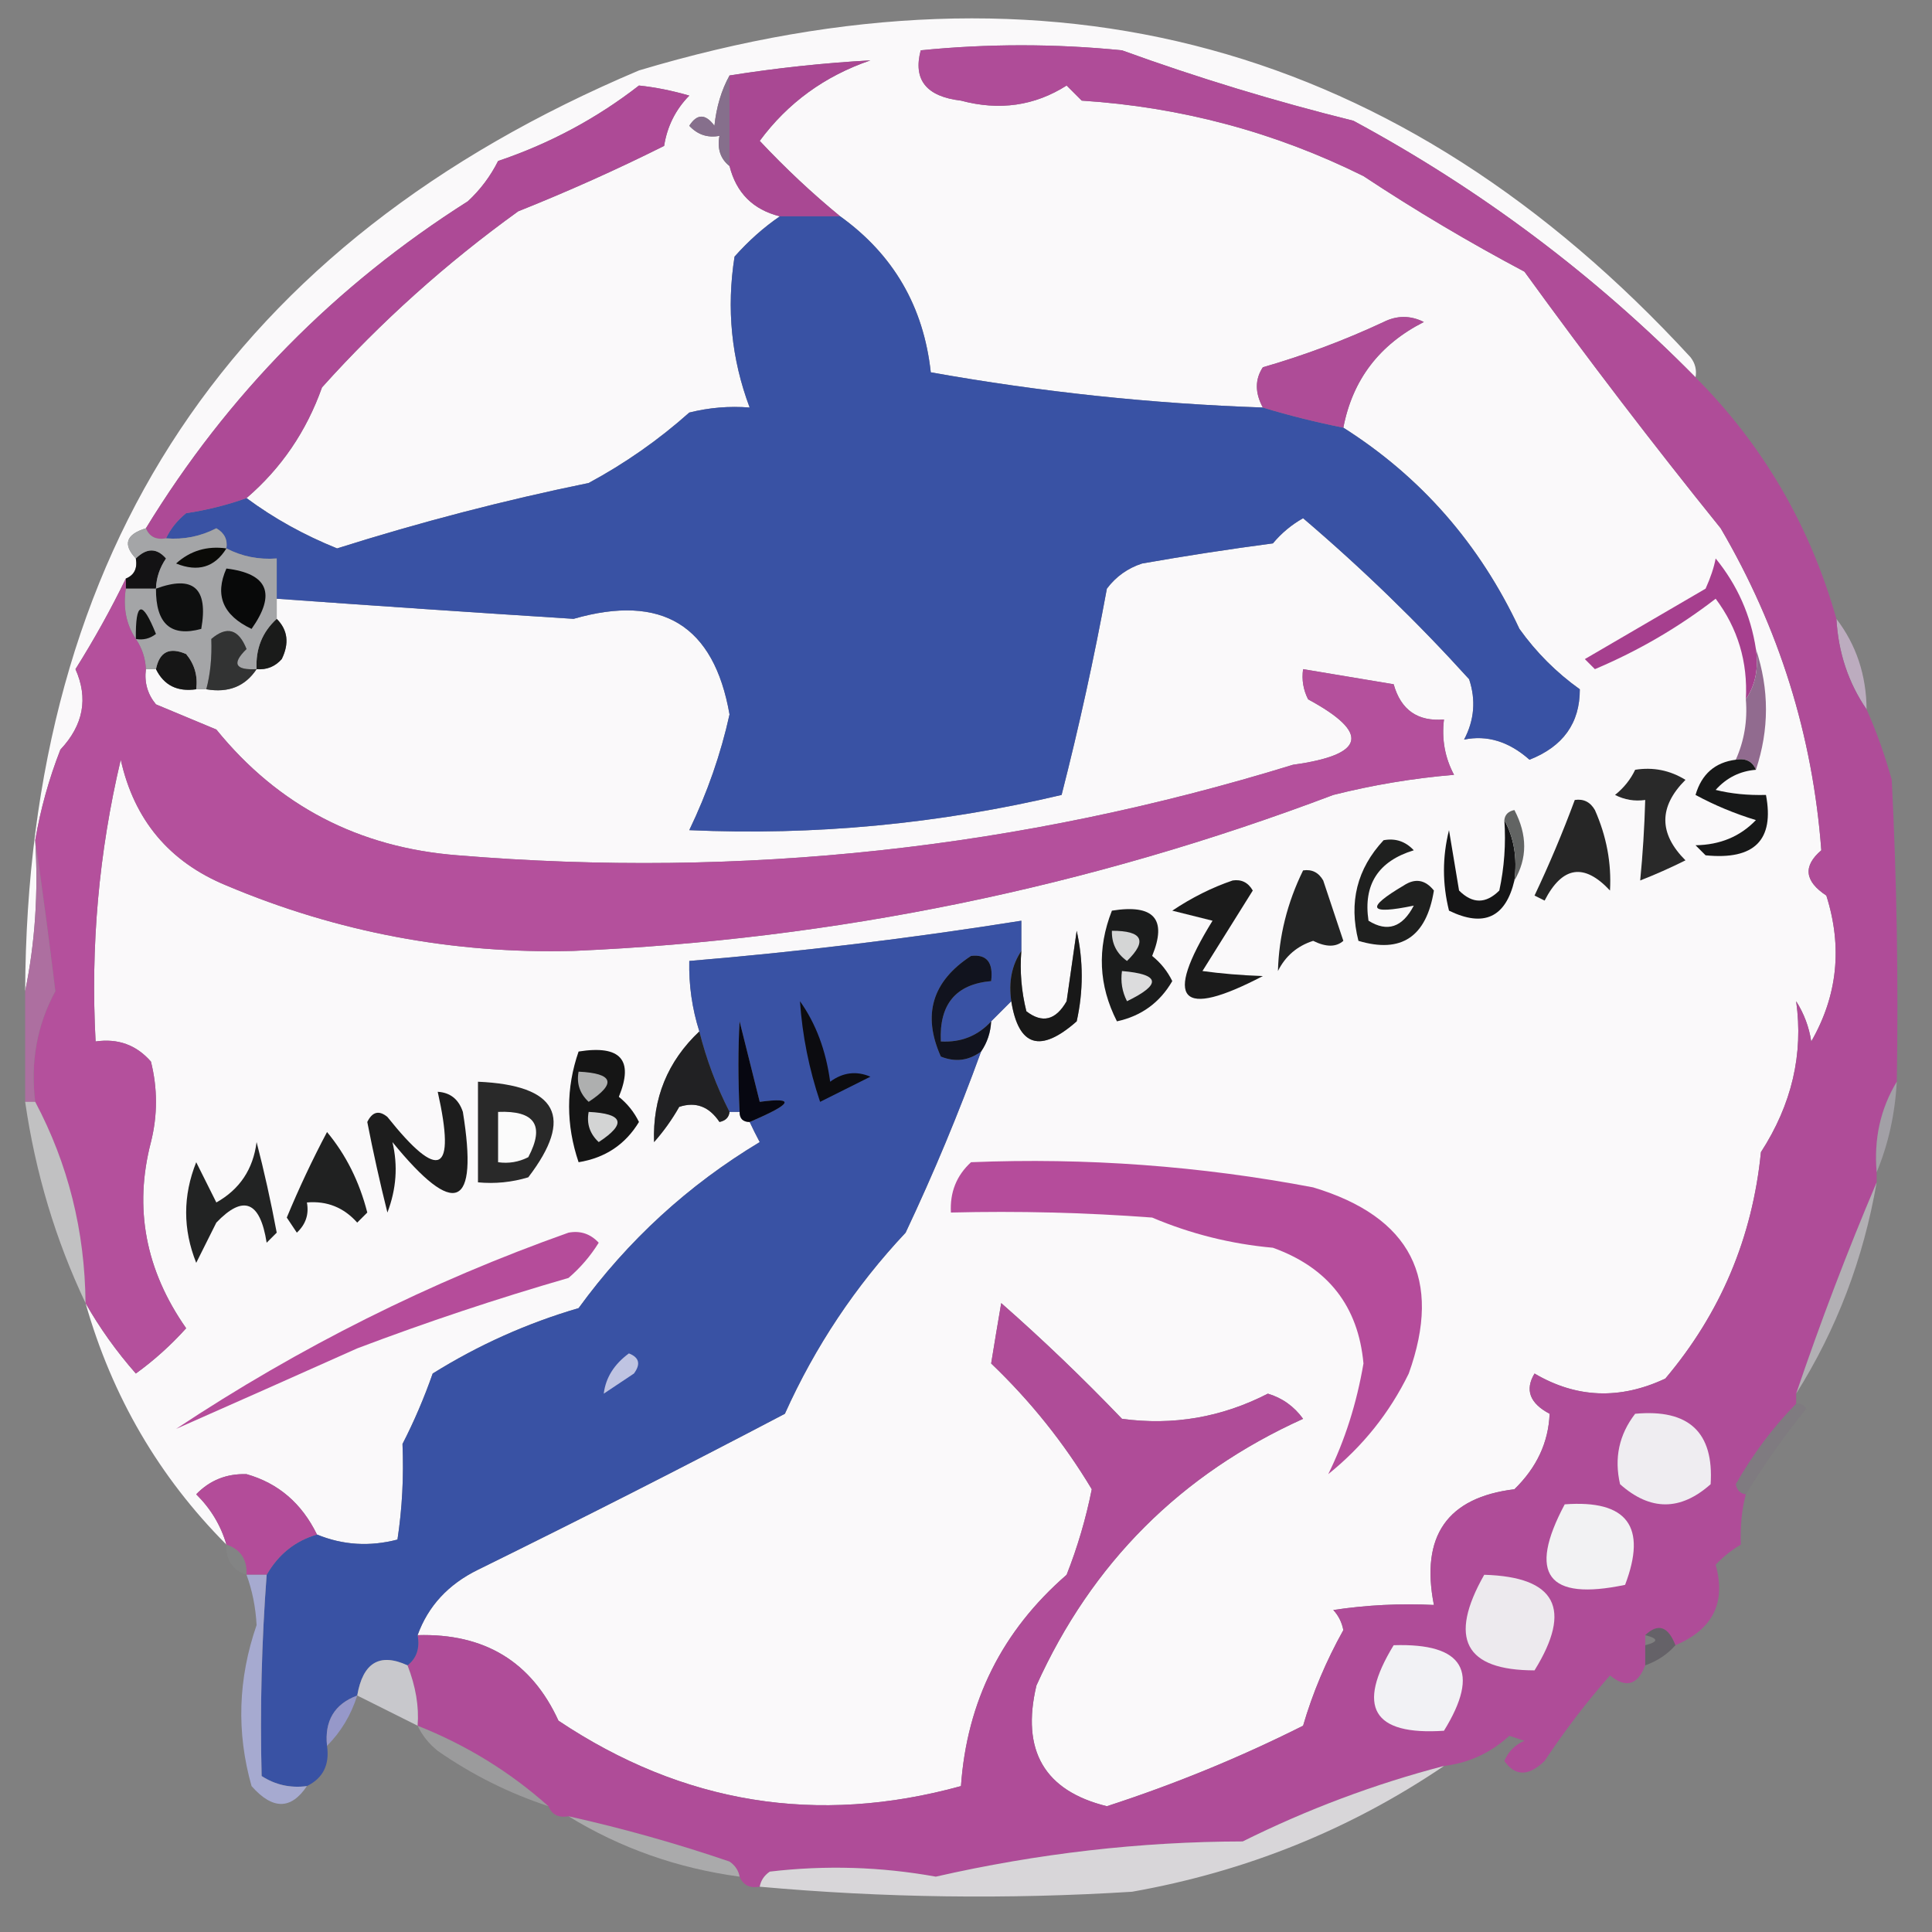 <svg xmlns="http://www.w3.org/2000/svg" xmlns:xlink="http://www.w3.org/1999/xlink" width="192px" height="192px" style="shape-rendering:geometricPrecision; text-rendering:geometricPrecision; image-rendering:optimizeQuality; fill-rule:evenodd; clip-rule:evenodd"><rect width="100%" height="100%" fill="#808080" stroke="none"/><g><path style="opacity:1" fill="#faf9fa" d="M 168.5,37.5 C 158.449,27.306 147.115,18.806 134.5,12C 126.686,10.061 119.02,7.728 111.5,5C 104.833,4.333 98.167,4.333 91.5,5C 90.724,7.929 92.057,9.596 95.5,10C 99.317,11.023 102.817,10.523 106,8.5C 106.5,9 107,9.5 107.5,10C 117.388,10.638 126.722,13.138 135.5,17.5C 140.668,20.919 146.002,24.085 151.5,27C 157.769,35.651 164.269,44.151 171,52.5C 176.812,62.421 180.145,73.088 181,84.5C 179.164,86.07 179.33,87.57 181.5,89C 183.118,94.104 182.618,98.938 180,103.5C 179.781,102.062 179.281,100.729 178.5,99.5C 179.235,104.756 178.068,109.756 175,114.5C 174.153,123.003 170.986,130.503 165.5,137C 160.992,139.118 156.659,138.951 152.5,136.5C 151.524,138.123 152.024,139.457 154,140.5C 153.885,143.343 152.718,145.843 150.5,148C 143.821,148.818 141.155,152.652 142.5,159.5C 139.15,159.335 135.817,159.502 132.5,160C 133.022,160.561 133.355,161.228 133.5,162C 131.783,165.072 130.45,168.239 129.5,171.5C 123.246,174.644 116.746,177.31 110,179.5C 103.796,177.972 101.463,173.972 103,167.5C 108.5,155.333 117.333,146.5 129.5,141C 128.601,139.764 127.434,138.93 126,138.5C 121.412,140.857 116.578,141.69 111.5,141C 107.625,136.957 103.625,133.123 99.5,129.5C 99.159,131.49 98.826,133.49 98.5,135.5C 102.417,139.245 105.75,143.412 108.5,148C 107.917,150.918 107.084,153.751 106,156.5C 99.589,162.069 96.089,169.069 95.5,177.5C 81.214,181.431 67.881,179.265 55.5,171C 52.815,165.137 48.149,162.304 41.5,162.5C 42.545,159.615 44.545,157.448 47.5,156C 57.807,150.93 67.974,145.764 78,140.5C 81.008,133.812 85.008,127.812 90,122.5C 92.789,116.593 95.289,110.593 97.5,104.5C 98.11,103.609 98.443,102.609 98.5,101.5C 99.167,100.833 99.833,100.167 100.5,99.5C 101.221,104.018 103.388,104.685 107,101.5C 107.667,98.5 107.667,95.5 107,92.5C 106.667,94.833 106.333,97.167 106,99.5C 104.921,101.394 103.587,101.727 102,100.5C 101.505,98.527 101.338,96.527 101.5,94.5C 101.5,93.5 101.5,92.5 101.5,91.5C 90.55,93.244 79.55,94.577 68.5,95.5C 68.448,97.903 68.781,100.236 69.5,102.5C 66.347,105.475 64.847,109.142 65,113.5C 65.956,112.421 66.789,111.255 67.5,110C 69.135,109.46 70.468,109.96 71.5,111.5C 72.107,111.376 72.44,111.043 72.5,110.5C 72.833,110.5 73.167,110.5 73.5,110.5C 73.5,111.167 73.833,111.5 74.5,111.5C 74.804,112.15 75.137,112.817 75.5,113.5C 68.399,117.767 62.399,123.267 57.5,130C 52.383,131.496 47.55,133.662 43,136.5C 42.147,138.935 41.147,141.269 40,143.5C 40.135,146.754 39.969,149.92 39.5,153C 36.739,153.722 34.073,153.555 31.5,152.5C 29.986,149.395 27.653,147.395 24.5,146.5C 22.519,146.437 20.852,147.104 19.5,148.5C 20.952,149.94 21.952,151.606 22.5,153.5C 15.803,146.776 11.136,138.776 8.5,129.5C 9.912,131.98 11.578,134.313 13.5,136.5C 15.316,135.185 16.983,133.685 18.5,132C 14.457,126.226 13.29,120.059 15,113.5C 15.667,110.833 15.667,108.167 15,105.5C 13.556,103.845 11.722,103.178 9.5,103.5C 8.989,94.032 9.822,84.699 12,75.5C 13.336,81.501 16.836,85.668 22.5,88C 33.517,92.649 45.017,94.816 57,94.5C 82.994,93.377 108.161,88.21 132.5,79C 136.442,78.007 140.442,77.34 144.5,77C 143.594,75.3 143.261,73.467 143.5,71.5C 140.886,71.723 139.219,70.556 138.5,68C 135.487,67.498 132.487,66.998 129.5,66.5C 129.351,67.552 129.517,68.552 130,69.5C 136.194,72.846 135.694,75.012 128.5,76C 101.456,84.338 73.79,87.338 45.5,85C 35.648,84.242 27.648,80.075 21.5,72.5C 19.5,71.667 17.5,70.833 15.5,70C 14.663,68.989 14.33,67.822 14.5,66.5C 14.833,66.5 15.167,66.5 15.5,66.5C 16.287,68.104 17.62,68.771 19.5,68.5C 19.833,68.5 20.167,68.5 20.5,68.5C 22.698,68.88 24.365,68.213 25.5,66.5C 26.496,66.586 27.329,66.252 28,65.5C 28.765,63.934 28.598,62.601 27.5,61.5C 27.5,60.833 27.5,60.167 27.5,59.5C 37.279,60.205 47.112,60.871 57,61.5C 65.786,58.975 70.953,62.142 72.5,71C 71.637,74.915 70.303,78.748 68.5,82.5C 80.952,83.055 93.285,81.888 105.5,79C 107.229,72.246 108.729,65.412 110,58.5C 110.903,57.299 112.069,56.465 113.5,56C 117.819,55.24 122.152,54.574 126.5,54C 127.354,52.978 128.354,52.145 129.5,51.5C 135.373,56.506 140.873,61.84 146,67.5C 146.687,69.567 146.52,71.567 145.5,73.5C 147.793,73.026 149.959,73.692 152,75.5C 155.344,74.185 157.01,71.852 157,68.5C 154.667,66.833 152.667,64.833 151,62.5C 147.048,54.056 141.214,47.39 133.5,42.5C 134.414,37.742 137.081,34.242 141.5,32C 140.167,31.333 138.833,31.333 137.5,32C 133.655,33.799 129.655,35.299 125.5,36.5C 124.708,37.7 124.708,39.033 125.5,40.5C 114.419,40.117 103.419,38.951 92.5,37C 91.787,30.465 88.787,25.299 83.5,21.5C 80.708,19.21 78.041,16.71 75.5,14C 78.289,10.223 81.956,7.556 86.5,6C 81.857,6.257 77.191,6.757 72.5,7.5C 71.698,8.952 71.198,10.618 71,12.5C 70.107,11.289 69.274,11.289 68.5,12.5C 69.325,13.386 70.325,13.719 71.5,13.5C 71.263,14.791 71.596,15.791 72.5,16.5C 73.167,19.167 74.833,20.833 77.5,21.5C 75.897,22.596 74.397,23.93 73,25.5C 72.183,30.663 72.683,35.663 74.5,40.5C 72.473,40.338 70.473,40.505 68.5,41C 65.443,43.723 62.11,46.056 58.5,48C 50.128,49.712 41.795,51.879 33.5,54.5C 30.209,53.175 27.209,51.509 24.5,49.5C 27.948,46.539 30.448,42.873 32,38.5C 37.852,31.983 44.352,26.15 51.5,21C 56.469,19.016 61.302,16.849 66,14.5C 66.304,12.559 67.137,10.893 68.5,9.5C 66.784,9.003 65.117,8.669 63.5,8.5C 59.291,11.772 54.624,14.272 49.5,16C 48.743,17.512 47.743,18.846 46.5,20C 33.295,28.372 22.628,39.205 14.5,52.5C 12.519,53.105 12.185,54.105 13.5,55.5C 13.672,56.492 13.338,57.158 12.5,57.5C 11.032,60.531 9.365,63.531 7.5,66.5C 8.791,69.393 8.291,72.06 6,74.5C 4.855,77.432 4.022,80.432 3.5,83.5C 3.821,88.695 3.487,93.695 2.5,98.5C 2.704,54.595 23.037,24.095 63.5,7C 104.397,-5.251 139.23,4.249 168,35.5C 168.464,36.094 168.631,36.761 168.5,37.5 Z"></path></g><g><path style="opacity:1" fill="#866f8c" d="M 72.5,7.5 C 72.5,10.5 72.5,13.5 72.5,16.5C 71.596,15.791 71.263,14.791 71.5,13.5C 70.325,13.719 69.325,13.386 68.5,12.5C 69.274,11.289 70.107,11.289 71,12.5C 71.198,10.618 71.698,8.952 72.5,7.5 Z"></path></g><g><path style="opacity:1" fill="#a94893" d="M 83.5,21.5 C 81.5,21.5 79.5,21.5 77.5,21.5C 74.833,20.833 73.167,19.167 72.5,16.5C 72.5,13.5 72.5,10.5 72.5,7.5C 77.191,6.757 81.857,6.257 86.5,6C 81.956,7.556 78.289,10.223 75.5,14C 78.041,16.71 80.708,19.21 83.5,21.5 Z"></path></g><g><path style="opacity:1" fill="#3952a4" d="M 77.5,21.5 C 79.5,21.5 81.5,21.5 83.5,21.5C 88.787,25.299 91.787,30.465 92.5,37C 103.419,38.951 114.419,40.117 125.5,40.5C 128.115,41.291 130.782,41.957 133.5,42.5C 141.214,47.39 147.048,54.056 151,62.5C 152.667,64.833 154.667,66.833 157,68.5C 157.01,71.852 155.344,74.185 152,75.5C 149.959,73.692 147.793,73.026 145.5,73.5C 146.52,71.567 146.687,69.567 146,67.5C 140.873,61.84 135.373,56.506 129.5,51.5C 128.354,52.145 127.354,52.978 126.5,54C 122.152,54.574 117.819,55.24 113.5,56C 112.069,56.465 110.903,57.299 110,58.5C 108.729,65.412 107.229,72.246 105.5,79C 93.285,81.888 80.952,83.055 68.5,82.5C 70.303,78.748 71.637,74.915 72.5,71C 70.953,62.142 65.786,58.975 57,61.5C 47.112,60.871 37.279,60.205 27.5,59.5C 27.5,58.167 27.5,56.833 27.5,55.5C 25.709,55.634 24.042,55.301 22.5,54.5C 22.631,53.624 22.297,52.957 21.5,52.5C 19.929,53.309 18.262,53.643 16.5,53.5C 16.953,52.542 17.619,51.708 18.5,51C 20.586,50.685 22.586,50.185 24.5,49.5C 27.209,51.509 30.209,53.175 33.5,54.5C 41.795,51.879 50.128,49.712 58.5,48C 62.11,46.056 65.443,43.723 68.5,41C 70.473,40.505 72.473,40.338 74.5,40.5C 72.683,35.663 72.183,30.663 73,25.5C 74.397,23.93 75.897,22.596 77.5,21.5 Z"></path></g><g><path style="opacity:1" fill="#ae4c97" d="M 133.5,42.5 C 130.782,41.957 128.115,41.291 125.5,40.5C 124.708,39.033 124.708,37.7 125.5,36.5C 129.655,35.299 133.655,33.799 137.5,32C 138.833,31.333 140.167,31.333 141.5,32C 137.081,34.242 134.414,37.742 133.5,42.5 Z"></path></g><g><path style="opacity:1" fill="#ad4a96" d="M 24.5,49.5 C 22.586,50.185 20.586,50.685 18.5,51C 17.619,51.708 16.953,52.542 16.5,53.5C 15.508,53.672 14.842,53.338 14.5,52.5C 22.628,39.205 33.295,28.372 46.5,20C 47.743,18.846 48.743,17.512 49.5,16C 54.624,14.272 59.291,11.772 63.5,8.5C 65.117,8.669 66.784,9.003 68.5,9.5C 67.137,10.893 66.304,12.559 66,14.5C 61.302,16.849 56.469,19.016 51.5,21C 44.352,26.15 37.852,31.983 32,38.5C 30.448,42.873 27.948,46.539 24.5,49.5 Z"></path></g><g><path style="opacity:1" fill="#131214" d="M 15.5,58.5 C 14.5,58.5 13.5,58.5 12.5,58.5C 12.5,58.167 12.5,57.833 12.5,57.5C 13.338,57.158 13.672,56.492 13.5,55.5C 14.575,54.438 15.575,54.438 16.5,55.5C 15.873,56.417 15.539,57.417 15.5,58.5 Z"></path></g><g><path style="opacity:1" fill="#1a1b1a" d="M 27.5,61.5 C 28.598,62.601 28.765,63.934 28,65.5C 27.329,66.252 26.496,66.586 25.5,66.5C 25.392,64.486 26.058,62.819 27.5,61.5 Z"></path></g><g><path style="opacity:1" fill="#a63f8e" d="M 174.5,64.5 C 174.784,66.415 174.451,68.081 173.5,69.5C 173.704,65.78 172.704,62.447 170.5,59.5C 166.828,62.338 162.828,64.671 158.5,66.5C 158.167,66.167 157.833,65.833 157.5,65.5C 161.5,63.167 165.5,60.833 169.5,58.5C 169.998,57.397 170.331,56.397 170.5,55.5C 172.653,58.14 173.987,61.14 174.5,64.5 Z"></path></g><g><path style="opacity:1" fill="#161616" d="M 19.5,68.5 C 17.62,68.771 16.287,68.104 15.5,66.5C 15.842,64.775 16.843,64.275 18.5,65C 19.337,66.011 19.67,67.178 19.5,68.5 Z"></path></g><g><path style="opacity:1" fill="#a4a5a7" d="M 14.5,52.5 C 14.842,53.338 15.508,53.672 16.5,53.5C 18.262,53.643 19.929,53.309 21.5,52.5C 22.297,52.957 22.631,53.624 22.5,54.5C 24.042,55.301 25.709,55.634 27.5,55.5C 27.5,56.833 27.5,58.167 27.5,59.5C 27.5,60.167 27.5,60.833 27.5,61.5C 26.058,62.819 25.392,64.486 25.5,66.5C 23.352,66.611 23.019,65.944 24.5,64.5C 23.711,62.512 22.544,62.179 21,63.5C 21.068,65.342 20.901,67.009 20.5,68.5C 20.167,68.5 19.833,68.5 19.5,68.5C 19.67,67.178 19.337,66.011 18.5,65C 16.843,64.275 15.842,64.775 15.5,66.5C 15.167,66.5 14.833,66.5 14.5,66.5C 14.443,65.391 14.11,64.391 13.5,63.5C 12.549,62.081 12.216,60.415 12.5,58.5C 13.5,58.5 14.5,58.5 15.5,58.5C 15.539,57.417 15.873,56.417 16.5,55.5C 15.575,54.438 14.575,54.438 13.5,55.5C 12.185,54.105 12.519,53.105 14.5,52.5 Z"></path></g><g><path style="opacity:1" fill="#111211" d="M 13.5,63.5 C 13.459,59.757 14.126,59.59 15.5,63C 14.906,63.464 14.239,63.631 13.5,63.5 Z"></path></g><g><path style="opacity:1" fill="#0e0f0f" d="M 15.5,58.5 C 19.218,57.125 20.718,58.458 20,62.5C 16.978,63.331 15.478,61.998 15.5,58.5 Z"></path></g><g><path style="opacity:1" fill="#080909" d="M 22.5,56.5 C 26.634,57.006 27.467,59.006 25,62.5C 22.149,61.154 21.316,59.154 22.5,56.5 Z"></path></g><g><path style="opacity:1" fill="#0a0a07" d="M 22.5,54.5 C 21.341,56.377 19.674,56.877 17.5,56C 18.905,54.731 20.571,54.231 22.5,54.5 Z"></path></g><g><path style="opacity:0.867" fill="#c5b3c9" d="M 182.5,61.5 C 184.472,64.084 185.472,67.084 185.5,70.5C 183.69,67.855 182.69,64.855 182.5,61.5 Z"></path></g><g><path style="opacity:1" fill="#323333" d="M 25.5,66.5 C 24.365,68.213 22.698,68.88 20.5,68.5C 20.901,67.009 21.068,65.342 21,63.5C 22.544,62.179 23.711,62.512 24.5,64.5C 23.019,65.944 23.352,66.611 25.5,66.5 Z"></path></g><g><path style="opacity:1" fill="#b4509c" d="M 12.5,57.5 C 12.5,57.833 12.5,58.167 12.5,58.5C 12.216,60.415 12.549,62.081 13.5,63.5C 14.11,64.391 14.443,65.391 14.5,66.5C 14.33,67.822 14.663,68.989 15.5,70C 17.5,70.833 19.5,71.667 21.5,72.5C 27.648,80.075 35.648,84.242 45.5,85C 73.79,87.338 101.456,84.338 128.5,76C 135.694,75.012 136.194,72.846 130,69.5C 129.517,68.552 129.351,67.552 129.5,66.5C 132.487,66.998 135.487,67.498 138.5,68C 139.219,70.556 140.886,71.723 143.5,71.5C 143.261,73.467 143.594,75.3 144.5,77C 140.442,77.34 136.442,78.007 132.5,79C 108.161,88.21 82.994,93.377 57,94.5C 45.017,94.816 33.517,92.649 22.5,88C 16.836,85.668 13.336,81.501 12,75.5C 9.822,84.699 8.989,94.032 9.5,103.5C 11.722,103.178 13.556,103.845 15,105.5C 15.667,108.167 15.667,110.833 15,113.5C 13.29,120.059 14.457,126.226 18.5,132C 16.983,133.685 15.316,135.185 13.5,136.5C 11.578,134.313 9.912,131.98 8.5,129.5C 8.437,122.333 6.77,115.666 3.5,109.5C 3.008,105.543 3.675,101.877 5.5,98.5C 4.879,93.368 4.213,88.368 3.5,83.5C 4.022,80.432 4.855,77.432 6,74.5C 8.291,72.06 8.791,69.393 7.5,66.5C 9.365,63.531 11.032,60.531 12.5,57.5 Z"></path></g><g><path style="opacity:1" fill="#916b8f" d="M 174.5,64.5 C 175.833,68.5 175.833,72.5 174.5,76.5C 174.158,75.662 173.492,75.328 172.5,75.5C 173.341,73.621 173.675,71.621 173.5,69.5C 174.451,68.081 174.784,66.415 174.5,64.5 Z"></path></g><g><path style="opacity:1" fill="#af4c98" d="M 168.5,37.5 C 175.2,44.222 179.867,52.222 182.5,61.5C 182.69,64.855 183.69,67.855 185.5,70.5C 186.469,72.663 187.302,74.996 188,77.5C 188.5,87.494 188.666,97.494 188.5,107.5C 186.882,110.171 186.215,113.171 186.5,116.5C 186.5,116.833 186.5,117.167 186.5,117.5C 183.606,124.309 180.94,131.309 178.5,138.5C 178.5,138.833 178.5,139.167 178.5,139.5C 176.235,141.792 174.235,144.459 172.5,147.5C 172.624,148.107 172.957,148.44 173.5,148.5C 173.099,149.991 172.932,151.658 173,153.5C 172.075,154.047 171.242,154.713 170.5,155.5C 171.551,159.27 170.217,161.937 166.5,163.5C 165.779,161.618 164.779,161.285 163.5,162.5C 163.5,162.833 163.5,163.167 163.5,163.5C 163.5,164.167 163.5,164.833 163.5,165.5C 162.745,167.466 161.579,167.8 160,166.5C 157.658,169.167 155.491,172 153.5,175C 151.911,176.543 150.577,176.543 149.5,175C 149.905,174.055 150.572,173.388 151.5,173C 151,172.833 150.5,172.667 150,172.5C 148.14,174.201 145.973,175.201 143.5,175.5C 136.597,177.302 129.93,179.802 123.5,183C 113.313,183.024 103.146,184.19 93,186.5C 87.521,185.514 82.021,185.348 76.5,186C 75.944,186.383 75.611,186.883 75.5,187.5C 74.508,187.672 73.842,187.338 73.5,186.5C 73.389,185.883 73.056,185.383 72.5,185C 67.247,183.206 61.914,181.706 56.5,180.5C 55.508,180.672 54.842,180.338 54.5,179.5C 50.677,176.084 46.343,173.418 41.5,171.5C 41.653,169.614 41.32,167.614 40.5,165.5C 41.404,164.791 41.737,163.791 41.5,162.5C 48.149,162.304 52.815,165.137 55.5,171C 67.881,179.265 81.214,181.431 95.5,177.5C 96.089,169.069 99.589,162.069 106,156.5C 107.084,153.751 107.917,150.918 108.5,148C 105.75,143.412 102.417,139.245 98.5,135.5C 98.826,133.49 99.159,131.49 99.5,129.5C 103.625,133.123 107.625,136.957 111.5,141C 116.578,141.69 121.412,140.857 126,138.5C 127.434,138.93 128.601,139.764 129.5,141C 117.333,146.5 108.5,155.333 103,167.5C 101.463,173.972 103.796,177.972 110,179.5C 116.746,177.31 123.246,174.644 129.5,171.5C 130.45,168.239 131.783,165.072 133.5,162C 133.355,161.228 133.022,160.561 132.5,160C 135.817,159.502 139.15,159.335 142.5,159.5C 141.155,152.652 143.821,148.818 150.5,148C 152.718,145.843 153.885,143.343 154,140.5C 152.024,139.457 151.524,138.123 152.5,136.5C 156.659,138.951 160.992,139.118 165.5,137C 170.986,130.503 174.153,123.003 175,114.5C 178.068,109.756 179.235,104.756 178.5,99.5C 179.281,100.729 179.781,102.062 180,103.5C 182.618,98.938 183.118,94.104 181.5,89C 179.33,87.57 179.164,86.07 181,84.5C 180.145,73.088 176.812,62.421 171,52.5C 164.269,44.151 157.769,35.651 151.5,27C 146.002,24.085 140.668,20.919 135.5,17.5C 126.722,13.138 117.388,10.638 107.5,10C 107,9.5 106.5,9 106,8.5C 102.817,10.523 99.317,11.023 95.5,10C 92.057,9.596 90.724,7.929 91.5,5C 98.167,4.333 104.833,4.333 111.5,5C 119.02,7.728 126.686,10.061 134.5,12C 147.115,18.806 158.449,27.306 168.5,37.5 Z"></path></g><g><path style="opacity:1" fill="#292929" d="M 162.5,76.5 C 164.288,76.215 165.955,76.548 167.5,77.5C 164.833,80.167 164.833,82.833 167.5,85.5C 166.009,86.244 164.509,86.91 163,87.5C 163.255,84.918 163.422,82.252 163.5,79.5C 162.448,79.65 161.448,79.483 160.5,79C 161.381,78.292 162.047,77.458 162.5,76.5 Z"></path></g><g><path style="opacity:1" fill="#171818" d="M 172.5,75.5 C 173.492,75.328 174.158,75.662 174.5,76.5C 172.91,76.628 171.577,77.295 170.5,78.5C 172.021,78.88 173.687,79.046 175.5,79C 176.351,83.486 174.351,85.486 169.5,85C 169.167,84.667 168.833,84.333 168.5,84C 170.941,83.964 172.941,83.131 174.5,81.5C 172.376,80.851 170.376,80.017 168.5,79C 169.103,76.929 170.436,75.762 172.5,75.5 Z"></path></g><g><path style="opacity:1" fill="#151516" d="M 149.5,81.5 C 150.461,83.265 150.795,85.265 150.5,87.5C 149.628,91.184 147.461,92.184 144,90.5C 143.333,87.833 143.333,85.167 144,82.5C 144.333,84.5 144.667,86.5 145,88.5C 146.333,89.833 147.667,89.833 149,88.5C 149.497,86.19 149.663,83.857 149.5,81.5 Z"></path></g><g><path style="opacity:1" fill="#626463" d="M 149.5,81.5 C 149.56,80.957 149.893,80.624 150.5,80.5C 151.797,82.973 151.797,85.307 150.5,87.5C 150.795,85.265 150.461,83.265 149.5,81.5 Z"></path></g><g><path style="opacity:1" fill="#262626" d="M 156.5,79.5 C 157.376,79.369 158.043,79.703 158.5,80.5C 159.654,83.102 160.154,85.768 160,88.5C 157.426,85.741 155.26,86.074 153.5,89.5C 153.167,89.333 152.833,89.167 152.5,89C 153.975,85.885 155.308,82.718 156.5,79.5 Z"></path></g><g><path style="opacity:1" fill="#232424" d="M 129.5,86.5 C 130.376,86.369 131.043,86.703 131.5,87.5C 132.167,89.5 132.833,91.5 133.5,93.5C 132.782,94.137 131.782,94.137 130.5,93.5C 128.912,94.01 127.745,95.01 127,96.5C 127.096,93.033 127.93,89.7 129.5,86.5 Z"></path></g><g><path style="opacity:1" fill="#1f201f" d="M 137.5,83.5 C 138.675,83.281 139.675,83.614 140.5,84.5C 136.963,85.582 135.463,87.916 136,91.5C 137.871,92.668 139.371,92.168 140.5,90C 135.999,90.933 135.666,90.266 139.5,88C 140.635,87.251 141.635,87.417 142.5,88.5C 141.754,93.109 139.254,94.776 135,93.5C 134.024,89.673 134.857,86.34 137.5,83.5 Z"></path></g><g><path style="opacity:1" fill="#1b1c1c" d="M 110.5,90.5 C 114.676,89.831 116.009,91.331 114.5,95C 115.357,95.689 116.023,96.522 116.5,97.5C 115.262,99.637 113.429,100.971 111,101.5C 109.181,97.941 109.014,94.274 110.5,90.5 Z"></path></g><g><path style="opacity:1" fill="#d4d5d5" d="M 110.5,92.5 C 113.548,92.494 114.048,93.494 112,95.5C 110.961,94.756 110.461,93.756 110.5,92.5 Z"></path></g><g><path style="opacity:1" fill="#3952a4" d="M 101.5,94.5 C 100.549,95.919 100.216,97.585 100.5,99.5C 99.833,100.167 99.167,100.833 98.5,101.5C 97.18,102.942 95.514,103.608 93.5,103.5C 93.324,99.808 94.991,97.808 98.5,97.5C 98.728,95.645 98.061,94.812 96.5,95C 92.64,97.516 91.64,100.849 93.5,105C 94.928,105.579 96.262,105.412 97.5,104.5C 95.289,110.593 92.789,116.593 90,122.5C 85.008,127.812 81.008,133.812 78,140.5C 67.974,145.764 57.807,150.93 47.5,156C 44.545,157.448 42.545,159.615 41.5,162.5C 41.737,163.791 41.404,164.791 40.5,165.5C 37.729,164.227 36.062,165.227 35.5,168.5C 33.241,169.344 32.241,171.011 32.5,173.5C 32.771,175.38 32.104,176.713 30.5,177.5C 28.856,177.714 27.356,177.38 26,176.5C 25.832,169.837 25.999,163.171 26.5,156.5C 27.672,154.461 29.338,153.128 31.5,152.5C 34.073,153.555 36.739,153.722 39.5,153C 39.969,149.92 40.135,146.754 40,143.5C 41.147,141.269 42.147,138.935 43,136.5C 47.55,133.662 52.383,131.496 57.5,130C 62.399,123.267 68.399,117.767 75.5,113.5C 75.137,112.817 74.804,112.15 74.5,111.5C 78.768,109.685 79.101,109.018 75.5,109.5C 74.833,106.833 74.167,104.167 73.5,101.5C 73.346,104.219 73.346,107.219 73.5,110.5C 73.167,110.5 72.833,110.5 72.5,110.5C 71.195,107.947 70.195,105.28 69.5,102.5C 68.781,100.236 68.448,97.903 68.5,95.5C 79.55,94.577 90.55,93.244 101.5,91.5C 101.5,92.5 101.5,93.5 101.5,94.5 Z"></path></g><g><path style="opacity:1" fill="#dcdcdd" d="M 111.5,96.5 C 115.3,96.819 115.466,97.819 112,99.5C 111.517,98.552 111.351,97.552 111.5,96.5 Z"></path></g><g><path style="opacity:1" fill="#1b1b1b" d="M 122.5,87.5 C 123.376,87.369 124.043,87.703 124.5,88.5C 122.833,91.167 121.167,93.833 119.5,96.5C 121.343,96.755 123.343,96.922 125.5,97C 117.256,101.306 115.59,99.472 120.5,91.5C 119.167,91.167 117.833,90.833 116.5,90.5C 118.444,89.199 120.444,88.199 122.5,87.5 Z"></path></g><g><path style="opacity:1" fill="#ad6fa0" d="M 3.5,83.5 C 4.213,88.368 4.879,93.368 5.5,98.5C 3.675,101.877 3.008,105.543 3.5,109.5C 3.167,109.5 2.833,109.5 2.5,109.5C 2.5,105.833 2.5,102.167 2.5,98.5C 3.487,93.695 3.821,88.695 3.5,83.5 Z"></path></g><g><path style="opacity:1" fill="#181818" d="M 100.5,99.5 C 100.216,97.585 100.549,95.919 101.5,94.5C 101.338,96.527 101.505,98.527 102,100.5C 103.587,101.727 104.921,101.394 106,99.5C 106.333,97.167 106.667,94.833 107,92.5C 107.667,95.5 107.667,98.5 107,101.5C 103.388,104.685 101.221,104.018 100.5,99.5 Z"></path></g><g><path style="opacity:1" fill="#11131e" d="M 98.5,101.5 C 98.443,102.609 98.11,103.609 97.5,104.5C 96.262,105.412 94.928,105.579 93.5,105C 91.64,100.849 92.64,97.516 96.5,95C 98.061,94.812 98.728,95.645 98.5,97.5C 94.991,97.808 93.324,99.808 93.5,103.5C 95.514,103.608 97.18,102.942 98.5,101.5 Z"></path></g><g><path style="opacity:1" fill="#0c0c10" d="M 79.5,99.5 C 81.08,101.717 82.08,104.384 82.5,107.5C 83.768,106.572 85.101,106.405 86.5,107C 84.833,107.833 83.167,108.667 81.5,109.5C 80.403,106.247 79.736,102.914 79.5,99.5 Z"></path></g><g><path style="opacity:1" fill="#292929" d="M 47.5,107.5 C 55.41,107.845 57.077,111.012 52.5,117C 50.866,117.494 49.199,117.66 47.5,117.5C 47.5,114.167 47.5,110.833 47.5,107.5 Z"></path></g><g><path style="opacity:1" fill="#212123" d="M 69.5,102.5 C 70.195,105.28 71.195,107.947 72.5,110.5C 72.44,111.043 72.107,111.376 71.5,111.5C 70.468,109.96 69.135,109.46 67.5,110C 66.789,111.255 65.956,112.421 65,113.5C 64.847,109.142 66.347,105.475 69.5,102.5 Z"></path></g><g><path style="opacity:1" fill="#070711" d="M 74.5,111.5 C 73.833,111.5 73.5,111.167 73.5,110.5C 73.346,107.219 73.346,104.219 73.5,101.5C 74.167,104.167 74.833,106.833 75.5,109.5C 79.101,109.018 78.768,109.685 74.5,111.5 Z"></path></g><g><path style="opacity:1" fill="#fbfbfb" d="M 49.5,110.5 C 53.161,110.35 54.161,111.85 52.5,115C 51.552,115.483 50.552,115.649 49.5,115.5C 49.5,113.833 49.5,112.167 49.5,110.5 Z"></path></g><g><path style="opacity:1" fill="#1d1d1d" d="M 43.5,108.5 C 44.75,108.577 45.583,109.244 46,110.5C 47.557,120.131 45.224,121.131 39,113.5C 39.557,115.841 39.39,118.174 38.5,120.5C 37.752,117.503 37.085,114.503 36.5,111.5C 37.002,110.479 37.668,110.312 38.5,111C 43.657,117.465 45.324,116.632 43.5,108.5 Z"></path></g><g><path style="opacity:0.589" fill="#eeedef" d="M 2.5,109.5 C 2.833,109.5 3.167,109.5 3.5,109.5C 6.77,115.666 8.437,122.333 8.5,129.5C 5.525,123.233 3.525,116.567 2.5,109.5 Z"></path></g><g><path style="opacity:1" fill="#151515" d="M 57.5,104.5 C 61.676,103.831 63.009,105.331 61.5,109C 62.357,109.689 63.023,110.522 63.5,111.5C 62.147,113.738 60.147,115.071 57.5,115.5C 56.242,111.79 56.242,108.123 57.5,104.5 Z"></path></g><g><path style="opacity:1" fill="#d3d4d4" d="M 58.5,110.5 C 61.957,110.667 62.29,111.667 59.5,113.5C 58.614,112.675 58.281,111.675 58.5,110.5 Z"></path></g><g><path style="opacity:1" fill="#aeafaf" d="M 57.5,106.5 C 60.957,106.667 61.29,107.667 58.5,109.5C 57.614,108.675 57.281,107.675 57.5,106.5 Z"></path></g><g><path style="opacity:0.486" fill="#c6c2ce" d="M 188.5,107.5 C 188.324,110.727 187.657,113.727 186.5,116.5C 186.215,113.171 186.882,110.171 188.5,107.5 Z"></path></g><g><path style="opacity:1" fill="#202121" d="M 32.5,112.5 C 34.383,114.763 35.716,117.43 36.5,120.5C 36.167,120.833 35.833,121.167 35.5,121.5C 34.158,119.995 32.492,119.328 30.5,119.5C 30.719,120.675 30.386,121.675 29.5,122.5C 29.167,122 28.833,121.5 28.5,121C 29.711,118.08 31.044,115.247 32.5,112.5 Z"></path></g><g><path style="opacity:1" fill="#b54c9b" d="M 96.5,115.5 C 107.943,115.035 119.276,115.868 130.5,118C 140.211,120.924 143.378,127.09 140,136.5C 138.093,140.41 135.427,143.744 132,146.5C 133.656,143.139 134.823,139.472 135.5,135.5C 134.981,129.805 131.981,125.972 126.5,124C 122.332,123.625 118.332,122.625 114.5,121C 107.842,120.5 101.175,120.334 94.5,120.5C 94.391,118.486 95.058,116.82 96.5,115.5 Z"></path></g><g><path style="opacity:1" fill="#222323" d="M 25.5,113.5 C 26.244,116.36 26.911,119.36 27.5,122.5C 27.167,122.833 26.833,123.167 26.5,123.5C 25.852,119.362 24.185,118.695 21.5,121.5C 20.833,122.833 20.167,124.167 19.5,125.5C 18.167,122.167 18.167,118.833 19.5,115.5C 20.167,116.833 20.833,118.167 21.5,119.5C 23.823,118.196 25.156,116.196 25.5,113.5 Z"></path></g><g><path style="opacity:0.525" fill="#dfdce3" d="M 186.5,117.5 C 185.192,125.099 182.525,132.099 178.5,138.5C 180.94,131.309 183.606,124.309 186.5,117.5 Z"></path></g><g><path style="opacity:1" fill="#b54c9a" d="M 56.5,122.5 C 57.675,122.281 58.675,122.614 59.5,123.5C 58.687,124.814 57.687,125.981 56.5,127C 49.396,129.054 42.396,131.387 35.5,134C 29.358,136.746 23.358,139.413 17.5,142C 29.766,133.867 42.766,127.367 56.5,122.5 Z"></path></g><g><path style="opacity:1" fill="#bfc4e2" d="M 62.5,134.5 C 63.525,134.897 63.692,135.563 63,136.5C 62,137.167 61,137.833 60,138.5C 60.193,136.918 61.026,135.584 62.5,134.5 Z"></path></g><g><path style="opacity:1" fill="#efedf1" d="M 162.5,140.5 C 167.835,140.005 170.335,142.338 170,147.5C 167,150.167 164,150.167 161,147.5C 160.4,144.905 160.9,142.571 162.5,140.5 Z"></path></g><g><path style="opacity:0.141" fill="#7a5f86" d="M 178.5,139.5 C 178.938,139.435 179.272,139.601 179.5,140C 177.321,142.683 175.321,145.517 173.5,148.5C 172.957,148.44 172.624,148.107 172.5,147.5C 174.235,144.459 176.235,141.792 178.5,139.5 Z"></path></g><g><path style="opacity:1" fill="#b34c99" d="M 31.5,152.5 C 29.338,153.128 27.672,154.461 26.5,156.5C 25.833,156.5 25.167,156.5 24.5,156.5C 24.573,154.973 23.906,153.973 22.5,153.5C 21.952,151.606 20.952,149.94 19.5,148.5C 20.852,147.104 22.519,146.437 24.5,146.5C 27.653,147.395 29.986,149.395 31.5,152.5 Z"></path></g><g><path style="opacity:1" fill="#f2f2f3" d="M 155.5,149.5 C 161.705,149.037 163.705,151.704 161.5,157.5C 153.79,159.123 151.79,156.457 155.5,149.5 Z"></path></g><g><path style="opacity:0.051" fill="#d6dfda" d="M 22.5,153.5 C 23.906,153.973 24.573,154.973 24.5,156.5C 23.094,156.027 22.427,155.027 22.5,153.5 Z"></path></g><g><path style="opacity:1" fill="#edeaee" d="M 147.5,156.5 C 154.628,156.706 156.294,159.873 152.5,166C 145.574,165.994 143.908,162.827 147.5,156.5 Z"></path></g><g><path style="opacity:1" fill="#f2f2f5" d="M 138.5,163.5 C 145.472,163.279 147.138,166.113 143.5,172C 136.416,172.475 134.749,169.642 138.5,163.5 Z"></path></g><g><path style="opacity:0.29" fill="#251930" d="M 163.5,162.5 C 164.779,161.285 165.779,161.618 166.5,163.5C 165.71,164.401 164.71,165.068 163.5,165.5C 163.5,164.833 163.5,164.167 163.5,163.5C 164.833,163.167 164.833,162.833 163.5,162.5 Z"></path></g><g><path style="opacity:0.791" fill="#dbdae0" d="M 40.5,165.5 C 41.32,167.614 41.653,169.614 41.5,171.5C 39.5,170.5 37.5,169.5 35.5,168.5C 36.062,165.227 37.729,164.227 40.5,165.5 Z"></path></g><g><path style="opacity:0.984" fill="#a7abd1" d="M 24.5,156.5 C 25.167,156.5 25.833,156.5 26.5,156.5C 25.999,163.171 25.832,169.837 26,176.5C 27.356,177.38 28.856,177.714 30.5,177.5C 28.917,179.863 27.084,179.863 25,177.5C 23.487,172.172 23.654,166.838 25.5,161.5C 25.408,159.742 25.075,158.076 24.5,156.5 Z"></path></g><g><path style="opacity:1" fill="#9698c9" d="M 35.5,168.5 C 34.89,170.434 33.89,172.101 32.5,173.5C 32.241,171.011 33.241,169.344 35.5,168.5 Z"></path></g><g><path style="opacity:0.269" fill="#e4e3e8" d="M 41.5,171.5 C 46.343,173.418 50.677,176.084 54.5,179.5C 50.577,178.205 46.91,176.372 43.5,174C 42.62,173.292 41.953,172.458 41.5,171.5 Z"></path></g><g><path style="opacity:0.803" fill="#edebef" d="M 143.5,175.5 C 134.157,181.829 123.824,185.995 112.5,188C 100.134,188.773 87.8,188.607 75.5,187.5C 75.611,186.883 75.944,186.383 76.5,186C 82.021,185.348 87.521,185.514 93,186.5C 103.146,184.19 113.313,183.024 123.5,183C 129.93,179.802 136.597,177.302 143.5,175.5 Z"></path></g><g><path style="opacity:0.396" fill="#ebebee" d="M 56.5,180.5 C 61.914,181.706 67.247,183.206 72.5,185C 73.056,185.383 73.389,185.883 73.5,186.5C 67.327,185.666 61.66,183.666 56.5,180.5 Z"></path></g></svg>